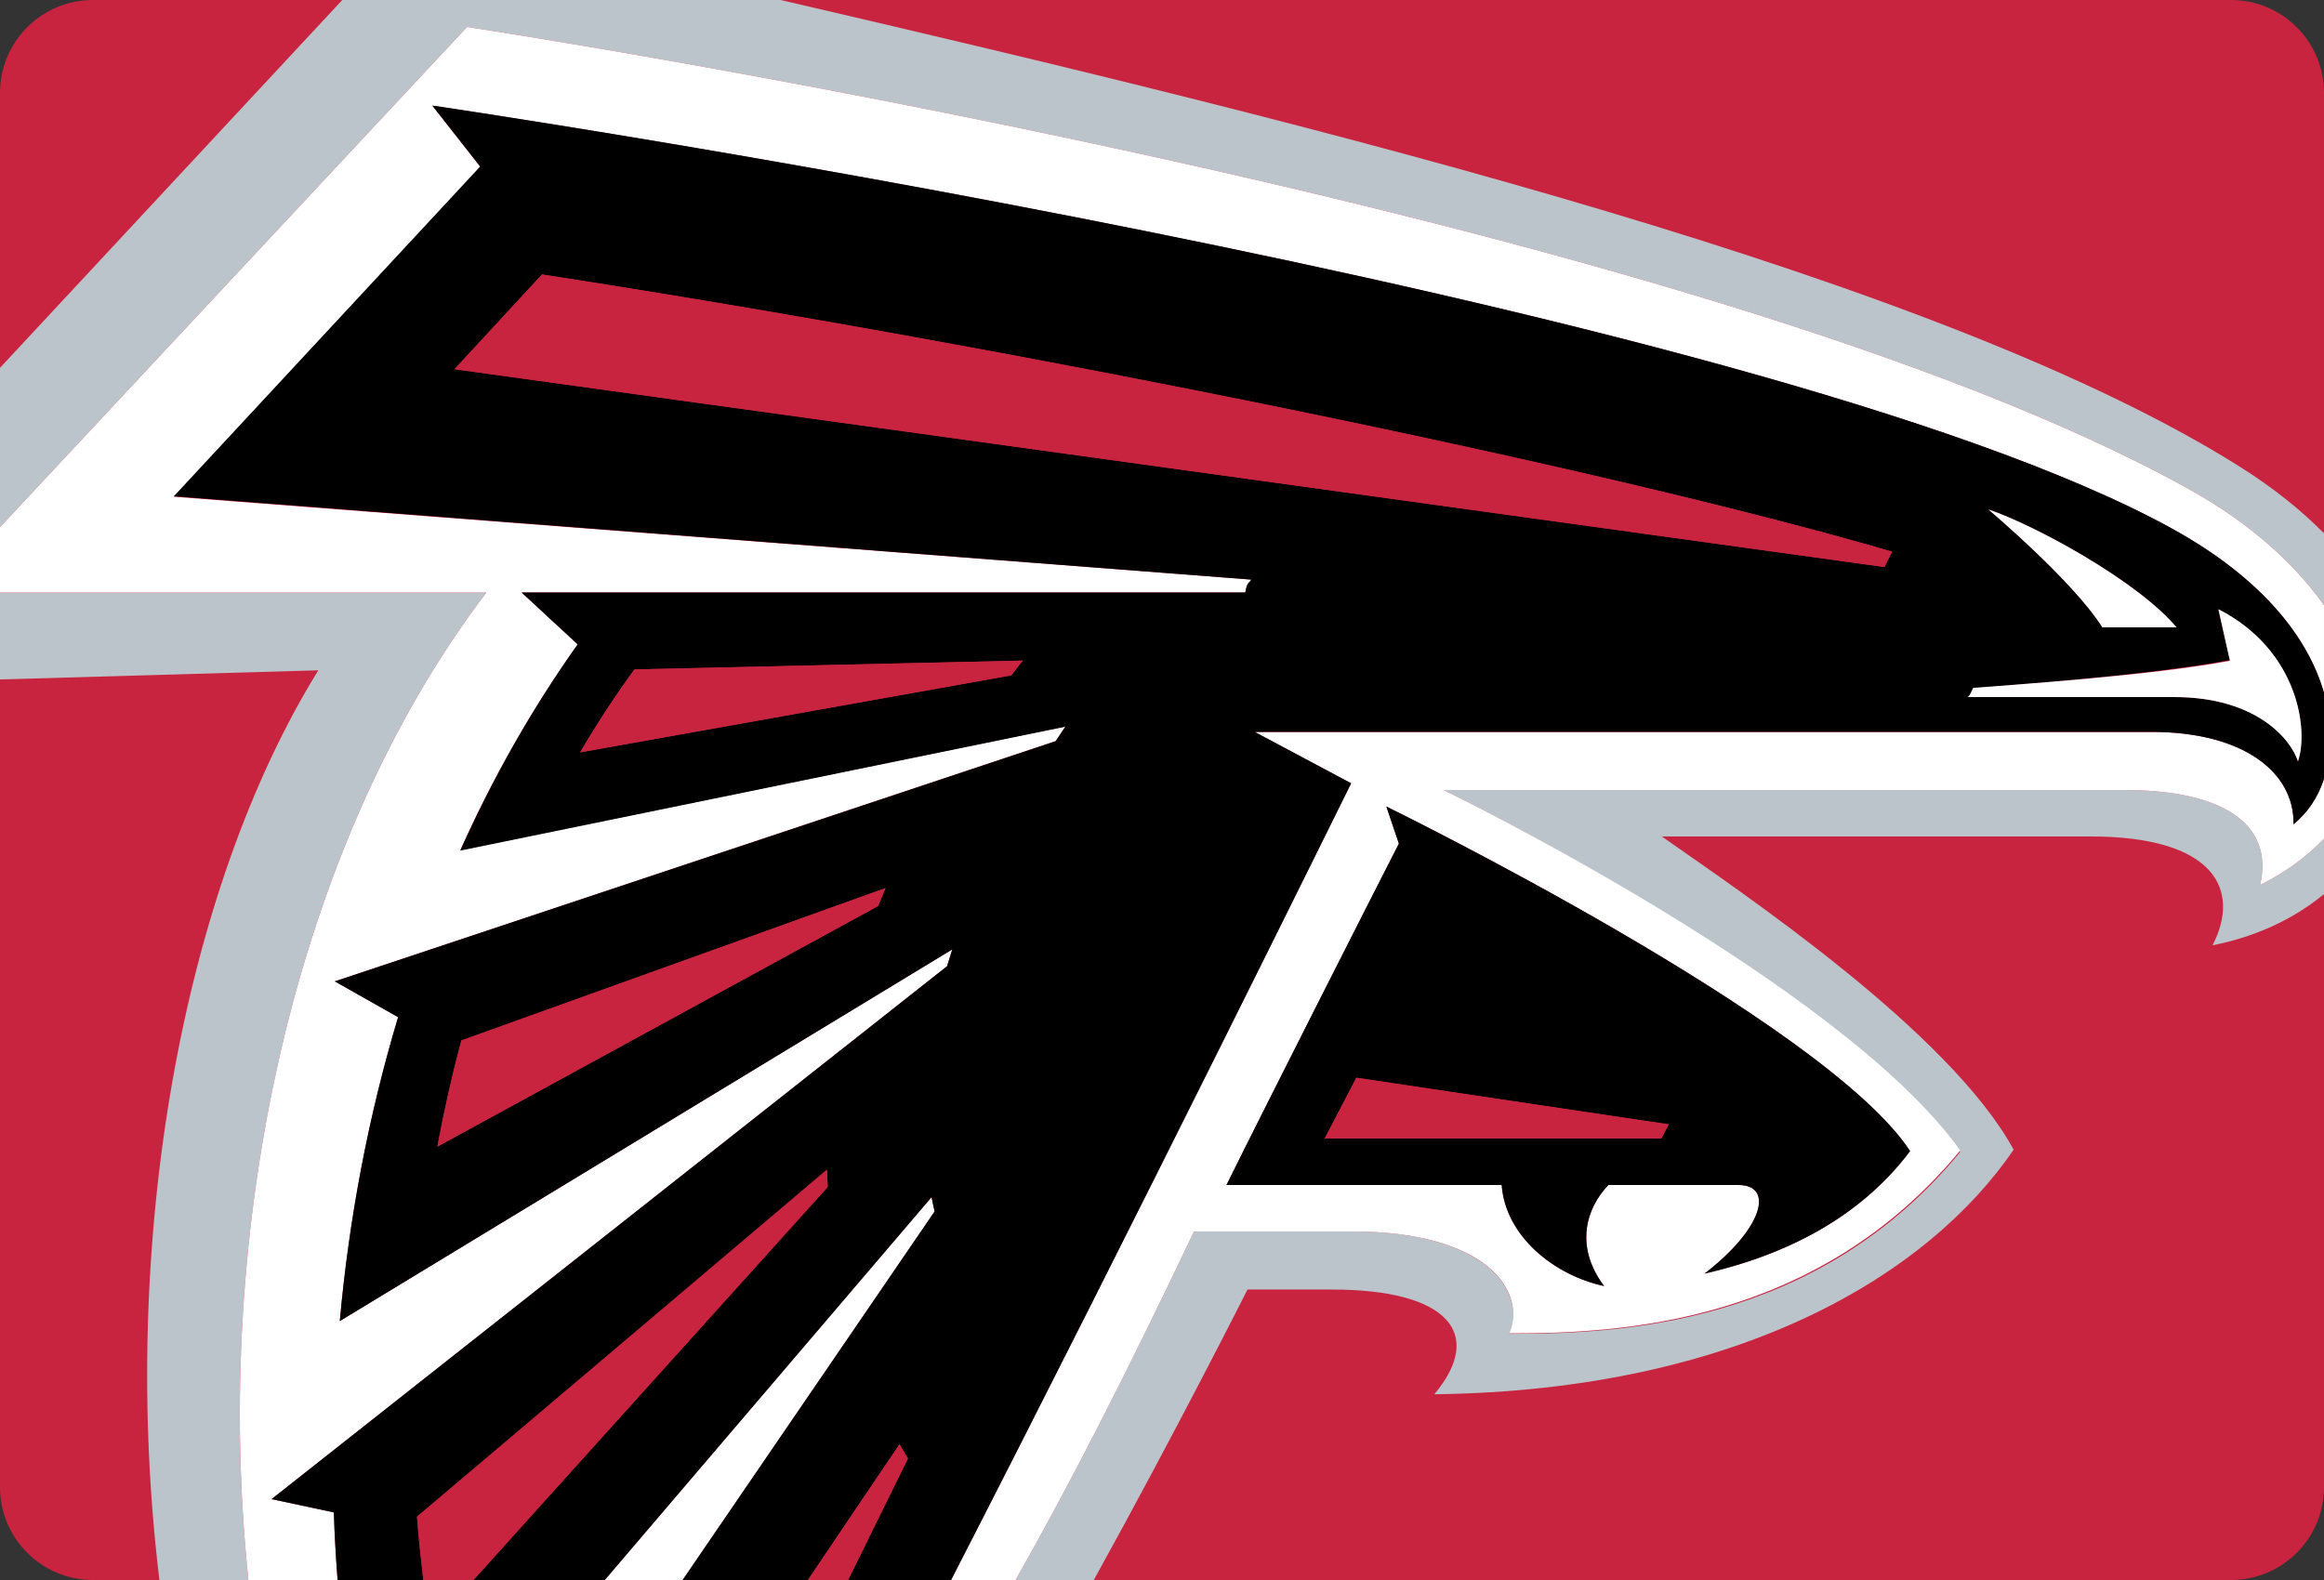 <?xml version="1.0" encoding="UTF-8"?>
<!-- Generator: Adobe Illustrator 16.0.3, SVG Export Plug-In . SVG Version: 6.00 Build 0)  -->
<!DOCTYPE svg PUBLIC "-//W3C//DTD SVG 1.1//EN" "http://www.w3.org/Graphics/SVG/1.1/DTD/svg11.dtd">
<svg version="1.1" id="PILLS" xmlns="http://www.w3.org/2000/svg" xmlns:xlink="http://www.w3.org/1999/xlink" x="0px" y="0px" width="200px" height="136px" viewBox="0 0 200 136" enable-background="new 0 0 200 136" xml:space="preserve">
<rect x="0" y="0" width="200" height="136" fill="#333333" stroke="none"/>
<path fill="#C9243F" d="M200,128c0,4.418-3.582,8-8,8H8c-4.418,0-8-3.582-8-8V8c0-4.418,3.582-8,8-8h184c4.418,0,8,3.582,8,8V128z"/>
<g>
	<path fill="none" d="M200,45.91V8c0-4.418-3.582-8-8-8H67.176c47.559,11.02,100.068,24.067,125.645,40.213   C195.672,42.012,198.048,43.928,200,45.91z"/>
	<path fill="none" d="M8,0C3.582,0,0,3.582,0,8v23.662L29.457,0H8z"/>
	<path fill="none" d="M27.395,57.697L0,58.484V128.4c0,4.418,3.582,7.6,8,7.6h5.719C10.209,107,15.643,76.686,27.395,57.697z"/>
	<path fill="none" d="M190.409,81.367c2.493-4.83,0.104-9.367-10.481-9.367c-4.341,0-11.359,0-36.917,0   c7.14,5,24.746,16.857,30.28,26.98c-7.27,10.664-23.471,20.644-49.855,20.981c4.39-5.245,1.131-8.962-8.767-8.962   c-8.015,0-2.403,0-7.312,0c0,0-6.037,12-13.226,25H192c4.418,0,8-3.182,8-7.602V76.961   C197.331,79.162,194.061,80.648,190.409,81.367z"/>
	<path fill="#BBC4CA" d="M41.859,51H0v7.484l27.395-0.787C15.643,76.686,10.209,107,13.719,136h7.658   C18.243,106,25.105,73,41.859,51z"/>
	<path fill="#BBC4CA" d="M114.669,111c9.897,0,13.156,3.77,8.767,9.014c26.385-0.337,42.586-10.392,49.855-21.056   C167.757,88.835,150.148,77,143.012,72c25.559,0,32.576,0,36.916,0c10.586,0,12.975,4.537,10.481,9.367   c3.649-0.719,6.921-2.205,9.591-4.406v-4.775c-1.417,1.482-3.24,2.879-5.494,3.979C195.693,70.984,191.395,68,182.79,68   c-3.78,0-58.552,0-58.552,0s34.132,16.741,44.453,31.159c-12.391,15.036-29.467,15.649-38.809,15.649   c1.543-3.707-2.088-8.81-13.445-8.81c-2.916,0-13.685,0-13.685,0c-5.693,12-10.801,22-15.354,30h6.733   c7.188-13,13.226-25,13.226-25C112.266,111,106.654,111,114.669,111z"/>
	<path fill="#BBC4CA" d="M188.605,42.23c4.968,2.788,8.812,6.22,11.395,9.863V45.91c-1.952-1.982-4.328-3.897-7.18-5.697   C167.244,24.067,114.732,11.02,67.176,0H29.457L0,31.662v13.714L40.194,2.322C40.194,2.322,145.911,18.282,188.605,42.23z"/>
	<path fill="#FFFFFF" d="M23.372,129.039L81.5,83.171c0.144-0.487,0.296-0.967,0.452-1.452l-52.709,31.992   c0.798-8.824,2.458-17.646,5.018-26.159l-5.452-3.085l62.038-20.676c0.276-0.423,0.557-0.845,0.839-1.261L39.613,73.174   c2.812-6.268,6.164-12.166,10.103-17.708L44.892,51h62.276c0.173-1,0.346-0.773,0.516-1.11l-92.721-7.13l26.365-28.407   l-4.123-5.257c0,0,113.721,16.662,149.626,36.357c7.978,4.376,11.849,9.546,13.169,14.193v-7.552   c-2.581-3.644-6.426-7.076-11.395-9.863C145.911,18.282,40.194,2.322,40.194,2.322L0,45.376V51h41.859   c-16.753,22-23.616,55-20.481,85h7.675c-0.151-2-0.259-3.801-0.321-5.818L23.372,129.039z"/>
	<path fill="#FFFFFF" d="M116.438,106c11.358,0,14.989,5.064,13.446,8.771c9.341,0,26.418-0.711,38.81-15.746   C158.37,84.607,124.238,68,124.238,68s54.771,0,58.552,0c8.604,0,12.903,2.984,11.716,8.166c2.253-1.1,4.076-2.497,5.494-3.98   v-5.154c-0.552,1.722-1.482,2.963-2.623,3.925c0.089-4.464-4.293-7.956-12.201-7.956c-6.085,0-77.165,0-77.199,0l8.299,4.421   c0,0-19.021,38.579-34.429,68.579h5.552c4.554-8,9.662-18,15.354-30C102.754,106,113.521,106,116.438,106z M120.385,72.616   l-1.078-3.195c0,0,37.737,18.463,45.071,29.66c-3.864,5.146-9.772,8.737-17.687,10.543c5.056-3.882,6.015-7.625,2.908-7.625   c-1.443,0-6.154,0-11.187,0c-1.912,2-2.931,5.276-0.367,8.698c-4.325-0.94-8.489-4.299-8.813-8.698c-9.895,0-23.684,0-23.684,0   C108.71,95.6,117.837,77.596,120.385,72.616z"/>
	<path fill="#FFFFFF" d="M80.169,103.043L52.043,136h6.702l21.688-31.725C80.336,103.832,80.249,103.486,80.169,103.043z"/>
	<path d="M138.046,110.698c-2.563-3.423-1.545-6.698,0.367-8.698c5.032,0,9.743,0,11.187,0c3.106,0,2.147,3.743-2.908,7.626   c7.914-1.808,13.822-5.403,17.687-10.547c-7.334-11.197-45.071-29.656-45.071-29.656l1.078,3.192   C117.837,77.596,108.71,95.6,105.549,102c0,0,13.79,0,23.684,0C129.557,106.4,133.721,109.758,138.046,110.698z M116.725,92.786   l26.879,3.981c-0.207,0.414-0.416,0.832-0.633,1.232h-28.969L116.725,92.786z"/>
	<path d="M107.977,63c0.035,0,71.115,0,77.2,0c7.907,0,12.29,3.492,12.201,7.956c1.14-0.961,2.071-2.203,2.623-3.925v-7.385   c-1.321-4.647-5.192-9.822-13.169-14.198C150.926,25.752,37.205,9.085,37.205,9.085l4.123,5.247L14.963,42.717l92.721,7.172   c-0.17,0.337-0.343,0.11-0.516,1.11H44.892l4.824,4.465c-3.939,5.542-7.291,11.483-10.103,17.75L91.686,62.55   c-0.282,0.417-0.563,0.828-0.839,1.251L28.809,84.473l5.452,3.082c-2.56,8.514-4.22,17.334-5.018,26.157l52.709-31.991   c-0.155,0.483-0.308,0.963-0.452,1.45l-58.129,45.867l5.36,1.144c0.062,2.019,0.17,3.818,0.321,5.818h7.379   c-0.223-2-0.408-3.552-0.544-5.449l35.287-29.895c0.012,0.541,0.032,0.936,0.059,1.479L40.745,136h11.298l28.126-32.957   c0.08,0.443,0.167,0.789,0.264,1.232L58.745,136h10.782l7.885-11.688c0.234,0.443,0.475,0.787,0.721,1.23L72.984,136h8.864   c15.408-30,34.429-68.579,34.429-68.579L107.977,63z M87.025,58.132l-37.099,6.627c1.446-2.463,3-4.844,4.672-7.138l33.413-0.76   C87.679,57.281,87.351,57.707,87.025,58.132z M75.565,77.986L37.639,98.697c0.569-3.08,1.255-6.131,2.067-9.141l36.498-13.113   C75.984,76.956,75.77,77.473,75.565,77.986z M187.309,54h-6.382c-2.516-4-9.806-10.146-9.806-10.146   C175.068,45.172,183.949,50,187.309,54z M169.812,59.243c3.379-0.27,15.334-1.154,22.09-2.427l-0.991-4.316   c6.922,3.531,7.771,10.371,6.848,13.004C197.132,63.577,194.157,60,187.1,60c-5.875,0-14.918,0-17.795,0   C169.477,60,169.646,59.578,169.812,59.243z M39.114,31.778l7.528-8.153c41.448,6.405,91.023,16.529,116.191,23.861   c-0.214,0.431-0.44,0.874-0.664,1.319L39.114,31.778z"/>
	<path fill="#FFFFFF" d="M197.759,65.537c0.923-2.634,0.074-9.572-6.848-13.103l0.991,4.447c-6.756,1.273-18.711,2.059-22.09,2.329   c-0.166,0.335-0.336,0.79-0.51,0.79c2.879,0,11.92,0,17.795,0C194.157,60,197.131,63.61,197.759,65.537z"/>
	<path fill="#FFFFFF" d="M180.927,54h6.382c-3.359-4-12.24-8.828-16.188-10.146C171.121,43.854,178.411,50,180.927,54z"/>
	<path fill="#C9243F" d="M143.604,96.799l-26.879-4.043L114.001,98h28.97C143.188,97.6,143.395,97.212,143.604,96.799z"/>
	<path fill="#C9243F" d="M77.413,124.312L69.527,136h3.457l5.15-10.457C77.888,125.1,77.647,124.756,77.413,124.312z"/>
	<path fill="#C9243F" d="M71.174,100.756l-35.287,29.795c0.136,1.897,0.321,3.449,0.544,5.449h4.313l30.488-33.812   C71.207,101.641,71.187,101.298,71.174,100.756z"/>
	<path fill="#C9243F" d="M162.833,47.486C137.665,40.154,88.09,30.031,46.642,23.625l-7.528,8.153L162.17,48.806   C162.395,48.36,162.619,47.917,162.833,47.486z"/>
	<path fill="#C9243F" d="M37.639,98.697l37.926-20.711c0.205-0.514,0.419-1.03,0.639-1.543L39.707,89.559   C38.895,92.566,38.208,95.618,37.639,98.697z"/>
	<path fill="#C9243F" d="M49.927,64.759l37.099-6.627c0.326-0.425,0.654-0.851,0.986-1.27l-33.413,0.76   C52.927,59.915,51.373,62.296,49.927,64.759z"/>
</g>
</svg>